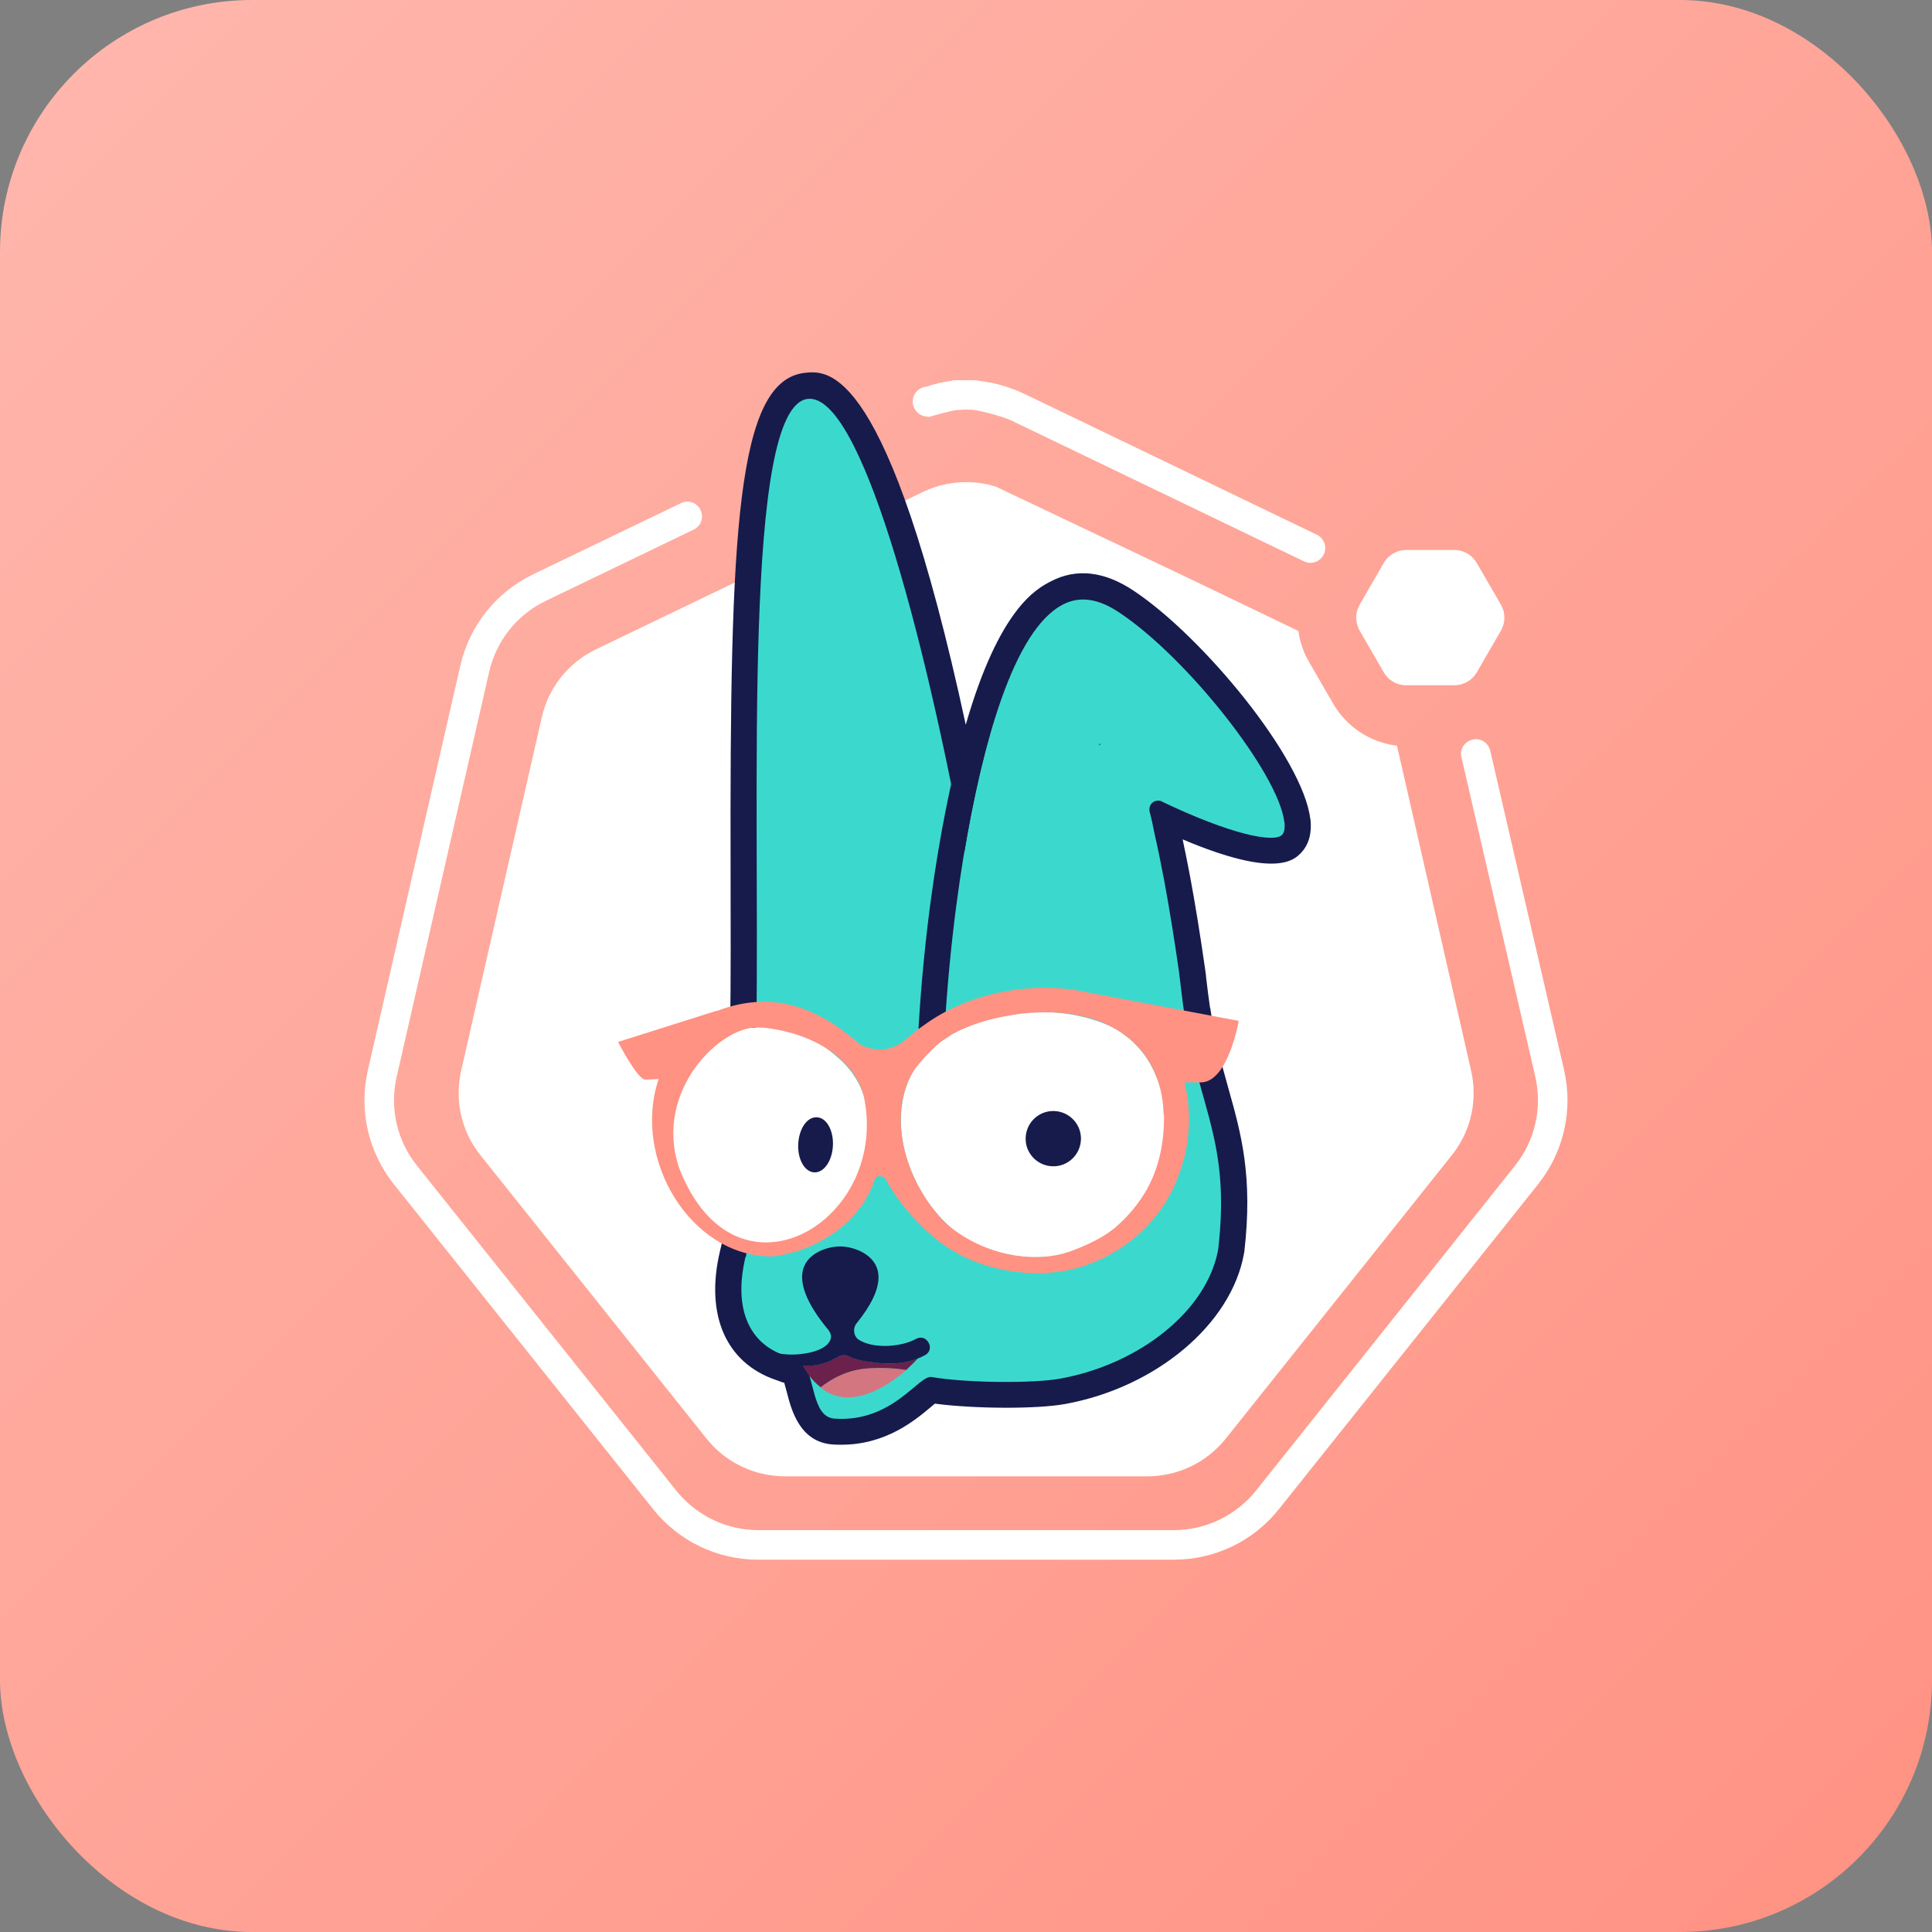 <svg width="46" height="46" viewBox="0 0 46 46" fill="none" xmlns="http://www.w3.org/2000/svg">
<rect x="0" y="0" width="46" height="46" fill="#808080" stroke="none"/>
<rect width="46" height="46" rx="6" fill="url(#paint0_linear_15108_4873)"/>
<g clip-path="url(#clip0_15108_4873)">
<path d="M35.025 25.484L33.261 17.755C32.623 17.677 32.06 17.307 31.738 16.747L31.162 15.75C31.033 15.528 30.949 15.28 30.914 15.023L28.277 13.755L23.715 11.589C23.18 11.415 22.559 11.448 22.018 11.692L21.938 11.731L14.191 15.46C13.531 15.779 13.061 16.368 12.9 17.079L10.981 25.488C10.943 25.655 10.923 25.829 10.92 26.002C10.92 26.009 10.92 26.012 10.92 26.018C10.92 26.022 10.92 26.025 10.92 26.028C10.923 26.575 11.104 27.087 11.442 27.508L16.822 34.253C16.873 34.314 16.925 34.375 16.979 34.43C17.369 34.832 17.894 35.083 18.451 35.138C18.528 35.145 18.608 35.151 18.689 35.151H27.317C27.398 35.151 27.479 35.148 27.556 35.138C28.113 35.083 28.637 34.832 29.027 34.43C29.082 34.372 29.137 34.314 29.185 34.253L34.565 27.508C34.897 27.093 35.077 26.594 35.086 26.064C35.086 26.057 35.086 26.047 35.086 26.041C35.086 26.035 35.086 26.028 35.086 26.025C35.086 25.845 35.067 25.665 35.025 25.488V25.484Z" fill="white"/>
<path d="M31.197 19.499V19.496C31.023 18.051 28.644 15.164 26.995 14.067C26.297 13.6 25.63 13.523 25.019 13.842C24.681 14.019 23.795 14.476 22.994 17.256C21.139 8.667 19.713 8.822 19.172 8.876C17.536 9.047 17.375 12.635 17.395 20.776C17.398 22.093 17.401 23.338 17.385 24.458L17.395 25.053L17.276 29.224L17.143 29.787C16.783 31.302 17.282 32.451 18.476 32.857L18.557 32.886C18.596 32.902 18.634 32.914 18.673 32.924C18.695 33.001 18.718 33.085 18.737 33.159C18.843 33.571 19.043 34.337 19.825 34.392C19.896 34.398 19.967 34.398 20.035 34.398C21.091 34.398 21.783 33.819 22.16 33.503C22.192 33.478 22.227 33.449 22.259 33.42C23.193 33.545 24.687 33.552 25.36 33.429C27.527 33.034 29.32 31.528 29.619 29.845L29.626 29.809C29.835 28.007 29.552 26.994 29.249 25.919C29.095 25.365 28.934 24.796 28.824 24.055C28.821 24.026 28.815 24.001 28.808 23.978C28.786 23.84 28.737 23.444 28.715 23.254V23.235C28.702 23.148 28.695 23.084 28.692 23.064C28.576 22.257 28.46 21.536 28.335 20.866C28.274 20.545 28.216 20.255 28.158 19.985C30.392 20.931 30.824 20.471 30.988 20.294C31.168 20.097 31.239 19.827 31.2 19.489L31.197 19.499Z" fill="#161B4C"/>
<path d="M30.579 19.57C30.44 18.418 28.274 15.666 26.651 14.585C26.145 14.247 25.708 14.186 25.305 14.395C24.114 15.01 23.38 17.803 22.961 20.29C21.979 14.984 20.479 9.365 19.236 9.497C17.675 9.662 18.09 18.875 18.009 24.467C17.939 26.276 17.836 29.957 17.749 29.931C17.462 31.141 17.823 31.978 18.679 32.271C18.85 32.329 18.882 32.358 19.095 32.371C19.413 32.786 19.323 33.738 19.87 33.777C21.255 33.873 21.873 32.734 22.179 32.786C23.026 32.931 24.616 32.94 25.247 32.824C27.134 32.48 28.744 31.206 29.005 29.745C29.304 27.164 28.534 26.375 28.206 24.158C28.206 24.145 28.2 24.129 28.196 24.117C28.164 23.936 28.084 23.225 28.074 23.158C27.971 22.43 27.855 21.706 27.723 20.985C27.652 20.612 27.578 20.242 27.494 19.872C27.456 19.698 27.424 19.515 27.375 19.338C27.327 19.151 27.491 19.01 27.668 19.081C27.668 19.081 27.668 19.084 27.668 19.087C29.304 19.869 30.341 20.078 30.527 19.875C30.595 19.805 30.592 19.666 30.582 19.563L30.579 19.57ZM26.181 17.706C26.181 17.706 26.191 17.719 26.197 17.726C26.197 17.732 26.194 17.739 26.191 17.745C26.184 17.739 26.178 17.729 26.168 17.723C26.171 17.716 26.178 17.71 26.181 17.703V17.706Z" fill="#3BD9CD"/>
<path d="M21.574 32.618C21.268 32.57 20.952 32.557 20.634 32.583C20.228 32.615 19.861 32.779 19.536 33.03C19.549 33.03 20.144 33.712 21.381 32.779C21.381 32.779 21.548 32.66 21.57 32.618H21.574Z" fill="#D47680"/>
<path d="M20.556 32.4C20.437 32.377 20.341 32.348 20.254 32.309C20.238 32.303 20.218 32.297 20.202 32.287C20.125 32.248 20.028 32.255 19.951 32.303C19.935 32.313 19.916 32.322 19.899 32.332C19.826 32.374 19.745 32.413 19.655 32.445C19.507 32.496 19.365 32.516 19.236 32.516C19.188 32.516 19.146 32.509 19.104 32.506C19.178 32.638 19.32 32.86 19.539 33.03C19.861 32.779 20.228 32.615 20.637 32.583C20.956 32.557 21.268 32.57 21.577 32.618C21.667 32.535 21.764 32.441 21.857 32.342C21.426 32.519 20.981 32.477 20.559 32.4H20.556Z" fill="#6B214C"/>
<path d="M22.028 31.878C21.963 31.84 21.883 31.84 21.812 31.878C21.471 32.068 20.82 32.123 20.46 31.907C20.395 31.869 20.354 31.808 20.341 31.73C20.325 31.647 20.347 31.563 20.402 31.499C20.74 31.08 20.914 30.717 20.917 30.421C20.923 29.867 20.315 29.68 20.015 29.677H20.006C19.738 29.677 19.301 29.799 19.149 30.144C18.995 30.501 19.188 31.022 19.716 31.656C19.774 31.727 19.8 31.808 19.78 31.872C19.69 32.2 19.02 32.277 18.702 32.245L18.261 32.2L18.66 32.393C18.708 32.416 18.879 32.486 19.104 32.509C19.149 32.515 19.191 32.519 19.236 32.519C19.365 32.519 19.51 32.499 19.655 32.448C19.745 32.416 19.825 32.377 19.899 32.335C19.916 32.326 19.935 32.316 19.951 32.306C20.028 32.258 20.125 32.252 20.202 32.29C20.218 32.297 20.238 32.303 20.254 32.313C20.341 32.351 20.437 32.38 20.556 32.403C20.975 32.477 21.422 32.519 21.854 32.345C21.899 32.297 21.944 32.252 21.989 32.2C21.944 32.252 21.899 32.297 21.857 32.345C21.915 32.322 21.973 32.293 22.031 32.261C22.099 32.223 22.14 32.158 22.14 32.084C22.14 32.004 22.095 31.923 22.028 31.881V31.878Z" fill="#161B4C"/>
<path d="M23.512 17.423L23.087 17.285C23.068 17.279 23.045 17.279 23.026 17.288C23.006 17.298 22.994 17.314 22.987 17.333C22.977 17.359 22.131 20.062 21.87 24.471C21.87 24.49 21.876 24.512 21.889 24.525C21.902 24.541 21.921 24.551 21.944 24.551L22.411 24.58C22.411 24.58 22.411 24.58 22.414 24.58C22.456 24.58 22.488 24.548 22.491 24.506C22.749 20.162 23.554 17.546 23.56 17.52C23.573 17.478 23.551 17.436 23.512 17.423Z" fill="#161B4C"/>
<path d="M20.563 26.073C20.45 25.738 20.238 25.43 19.967 25.195C19.388 24.686 18.882 24.474 18.119 24.461C17.478 24.451 17.198 24.644 16.76 25.13C16.361 25.574 16.02 26.189 16.017 26.778C16.013 27.956 16.213 29.214 17.343 29.635C17.562 29.716 17.794 29.767 18.032 29.767C18.834 29.767 19.581 29.294 20.044 28.67C20.45 28.123 20.669 27.418 20.672 26.781C20.672 26.524 20.634 26.289 20.563 26.076V26.073Z" fill="white"/>
<path d="M27.723 26.215C27.688 26.025 27.572 25.729 27.495 25.549C27.276 25.04 26.86 24.609 26.342 24.393C25.028 23.843 23.158 24.043 22.102 25.047C21.419 25.7 21.323 26.688 21.583 27.557C21.761 28.142 22.082 28.692 22.52 29.12C23.161 29.751 24.137 30.015 25.015 29.915C26.725 29.719 28.032 27.885 27.726 26.215H27.723Z" fill="white"/>
<path d="M25.978 23.647L25.878 23.624C25.798 23.608 25.721 23.592 25.637 23.579C24.417 23.383 23.016 23.676 22.031 24.387C22.031 24.387 22.024 24.39 22.021 24.393C22.015 24.4 22.005 24.403 21.999 24.409C21.905 24.474 21.767 24.58 21.561 24.754C21.026 25.204 20.479 24.866 20.479 24.866C20.373 24.786 20.328 24.738 20.289 24.712C19.291 23.888 18.258 23.615 17.066 24.072V24.065L14.716 24.808C14.716 24.808 15.176 25.706 15.366 25.706L15.682 25.693C15.041 27.595 16.445 29.925 18.377 29.915C19.304 29.828 20.466 29.201 20.827 28.087C20.865 27.972 21.039 27.978 21.094 28.087C21.348 28.573 21.822 29.12 22.234 29.458C22.952 30.067 23.892 30.33 24.806 30.314C26.213 30.285 27.569 29.352 28.052 28.01C28.328 27.319 28.39 26.508 28.203 25.771H28.589C29.24 25.777 29.494 24.306 29.494 24.306L25.978 23.644V23.647ZM16.171 27.811C15.543 25.977 17.179 24.374 18.119 24.461C19.12 24.551 20.247 25.043 20.559 26.067C21.232 29.069 17.514 31.289 16.171 27.811ZM27.713 26.527C27.73 27.225 27.575 27.939 27.186 28.515C27.018 28.767 26.818 28.992 26.596 29.191C26.323 29.439 25.891 29.642 25.54 29.774C25.515 29.783 25.489 29.793 25.46 29.803C24.723 30.054 23.856 29.915 23.174 29.568C22.936 29.445 22.713 29.297 22.517 29.12C22.324 28.931 22.147 28.709 21.999 28.467C21.818 28.184 21.68 27.875 21.583 27.553C21.58 27.541 21.577 27.524 21.57 27.512C21.381 26.842 21.381 26.057 21.78 25.459C21.799 25.42 22.24 24.883 22.514 24.731C22.549 24.712 22.659 24.628 22.694 24.609C23.138 24.384 23.528 24.268 24.017 24.181C25.093 23.991 26.397 24.104 27.15 24.989C27.52 25.42 27.694 25.973 27.704 26.53L27.713 26.527Z" fill="#FF9283"/>
<path d="M24.449 27.084C24.433 27.431 24.703 27.724 25.051 27.74C25.399 27.756 25.692 27.486 25.708 27.138C25.724 26.791 25.453 26.498 25.106 26.482C24.758 26.466 24.465 26.736 24.449 27.084Z" fill="#161B4C" stroke="#161B4C" stroke-width="0.057" stroke-miterlimit="10"/>
<path d="M19.034 27.241C19.017 27.589 19.178 27.878 19.391 27.885C19.603 27.894 19.787 27.621 19.803 27.273C19.819 26.926 19.658 26.636 19.446 26.63C19.233 26.62 19.05 26.894 19.034 27.241Z" fill="#161B4C" stroke="#161B4C" stroke-width="0.057" stroke-miterlimit="10"/>
<path d="M22.099 9.926C22.134 9.926 22.169 9.916 22.201 9.903C22.453 9.829 22.726 9.768 22.746 9.768C22.826 9.758 22.916 9.755 22.997 9.752C23.077 9.752 23.167 9.755 23.248 9.768C23.277 9.771 23.834 9.893 24.088 10.016L30.006 12.864L31.049 13.366C31.223 13.449 31.435 13.375 31.519 13.201C31.603 13.028 31.529 12.815 31.355 12.732L30.785 12.458L30.531 12.336L29.243 11.715L28.509 11.361L24.365 9.366C24.297 9.333 24.23 9.308 24.162 9.279H24.156C23.889 9.173 23.615 9.105 23.338 9.073C23.319 9.07 23.303 9.06 23.283 9.057H23.27C23.225 9.053 23.183 9.057 23.138 9.053C23.09 9.053 23.042 9.053 22.994 9.053C22.945 9.053 22.897 9.053 22.849 9.053C22.804 9.053 22.762 9.053 22.717 9.053H22.704C22.684 9.053 22.668 9.066 22.649 9.07C22.453 9.092 22.256 9.14 22.063 9.205C21.88 9.221 21.731 9.372 21.731 9.559C21.731 9.758 21.892 9.919 22.092 9.919L22.099 9.926Z" fill="white"/>
<path d="M37.24 25.478L35.482 17.874C35.46 17.784 35.405 17.703 35.325 17.652C35.247 17.604 35.151 17.587 35.061 17.61C34.971 17.629 34.89 17.687 34.839 17.764C34.79 17.845 34.771 17.938 34.797 18.032L36.555 25.636C36.725 26.385 36.548 27.161 36.068 27.759L29.909 35.486C29.43 36.084 28.712 36.432 27.945 36.432H18.061C17.295 36.432 16.577 36.087 16.097 35.486L9.932 27.759C9.452 27.161 9.272 26.385 9.445 25.636L11.645 16.004C11.815 15.254 12.311 14.633 13.003 14.302L16.49 12.622C16.49 12.622 16.5 12.616 16.506 12.616L16.522 12.609C16.635 12.548 16.715 12.432 16.715 12.297C16.715 12.101 16.558 11.943 16.361 11.943C16.303 11.943 16.252 11.959 16.203 11.985L12.7 13.671C11.812 14.099 11.178 14.894 10.959 15.853L8.76 25.478C8.541 26.44 8.766 27.428 9.381 28.2L15.543 35.923C16.155 36.692 17.073 37.136 18.058 37.136H27.942C28.927 37.136 29.845 36.696 30.457 35.923L36.619 28.2C37.231 27.431 37.459 26.44 37.24 25.478Z" fill="white"/>
<path d="M35.737 14.398L35.16 13.404C35.051 13.214 34.848 13.095 34.629 13.095H33.48C33.261 13.095 33.058 13.214 32.949 13.401L32.372 14.398C32.263 14.588 32.263 14.823 32.372 15.013L32.949 16.011C33.058 16.201 33.261 16.316 33.48 16.316H34.629C34.848 16.316 35.051 16.197 35.16 16.011L35.737 15.013C35.846 14.823 35.846 14.588 35.737 14.398Z" fill="white"/>
</g>
<defs>
<linearGradient id="paint0_linear_15108_4873" x1="-0.063" y1="-0.025" x2="46.06" y2="46.098" gradientUnits="userSpaceOnUse">
<stop stop-color="#FFB7AD"/>
<stop offset="1" stop-color="#FF9283"/>
</linearGradient>
<clipPath id="clip0_15108_4873">
<rect width="28.642" height="28.266" fill="white" transform="translate(8.679 8.867)"/>
</clipPath>
</defs>
</svg>
